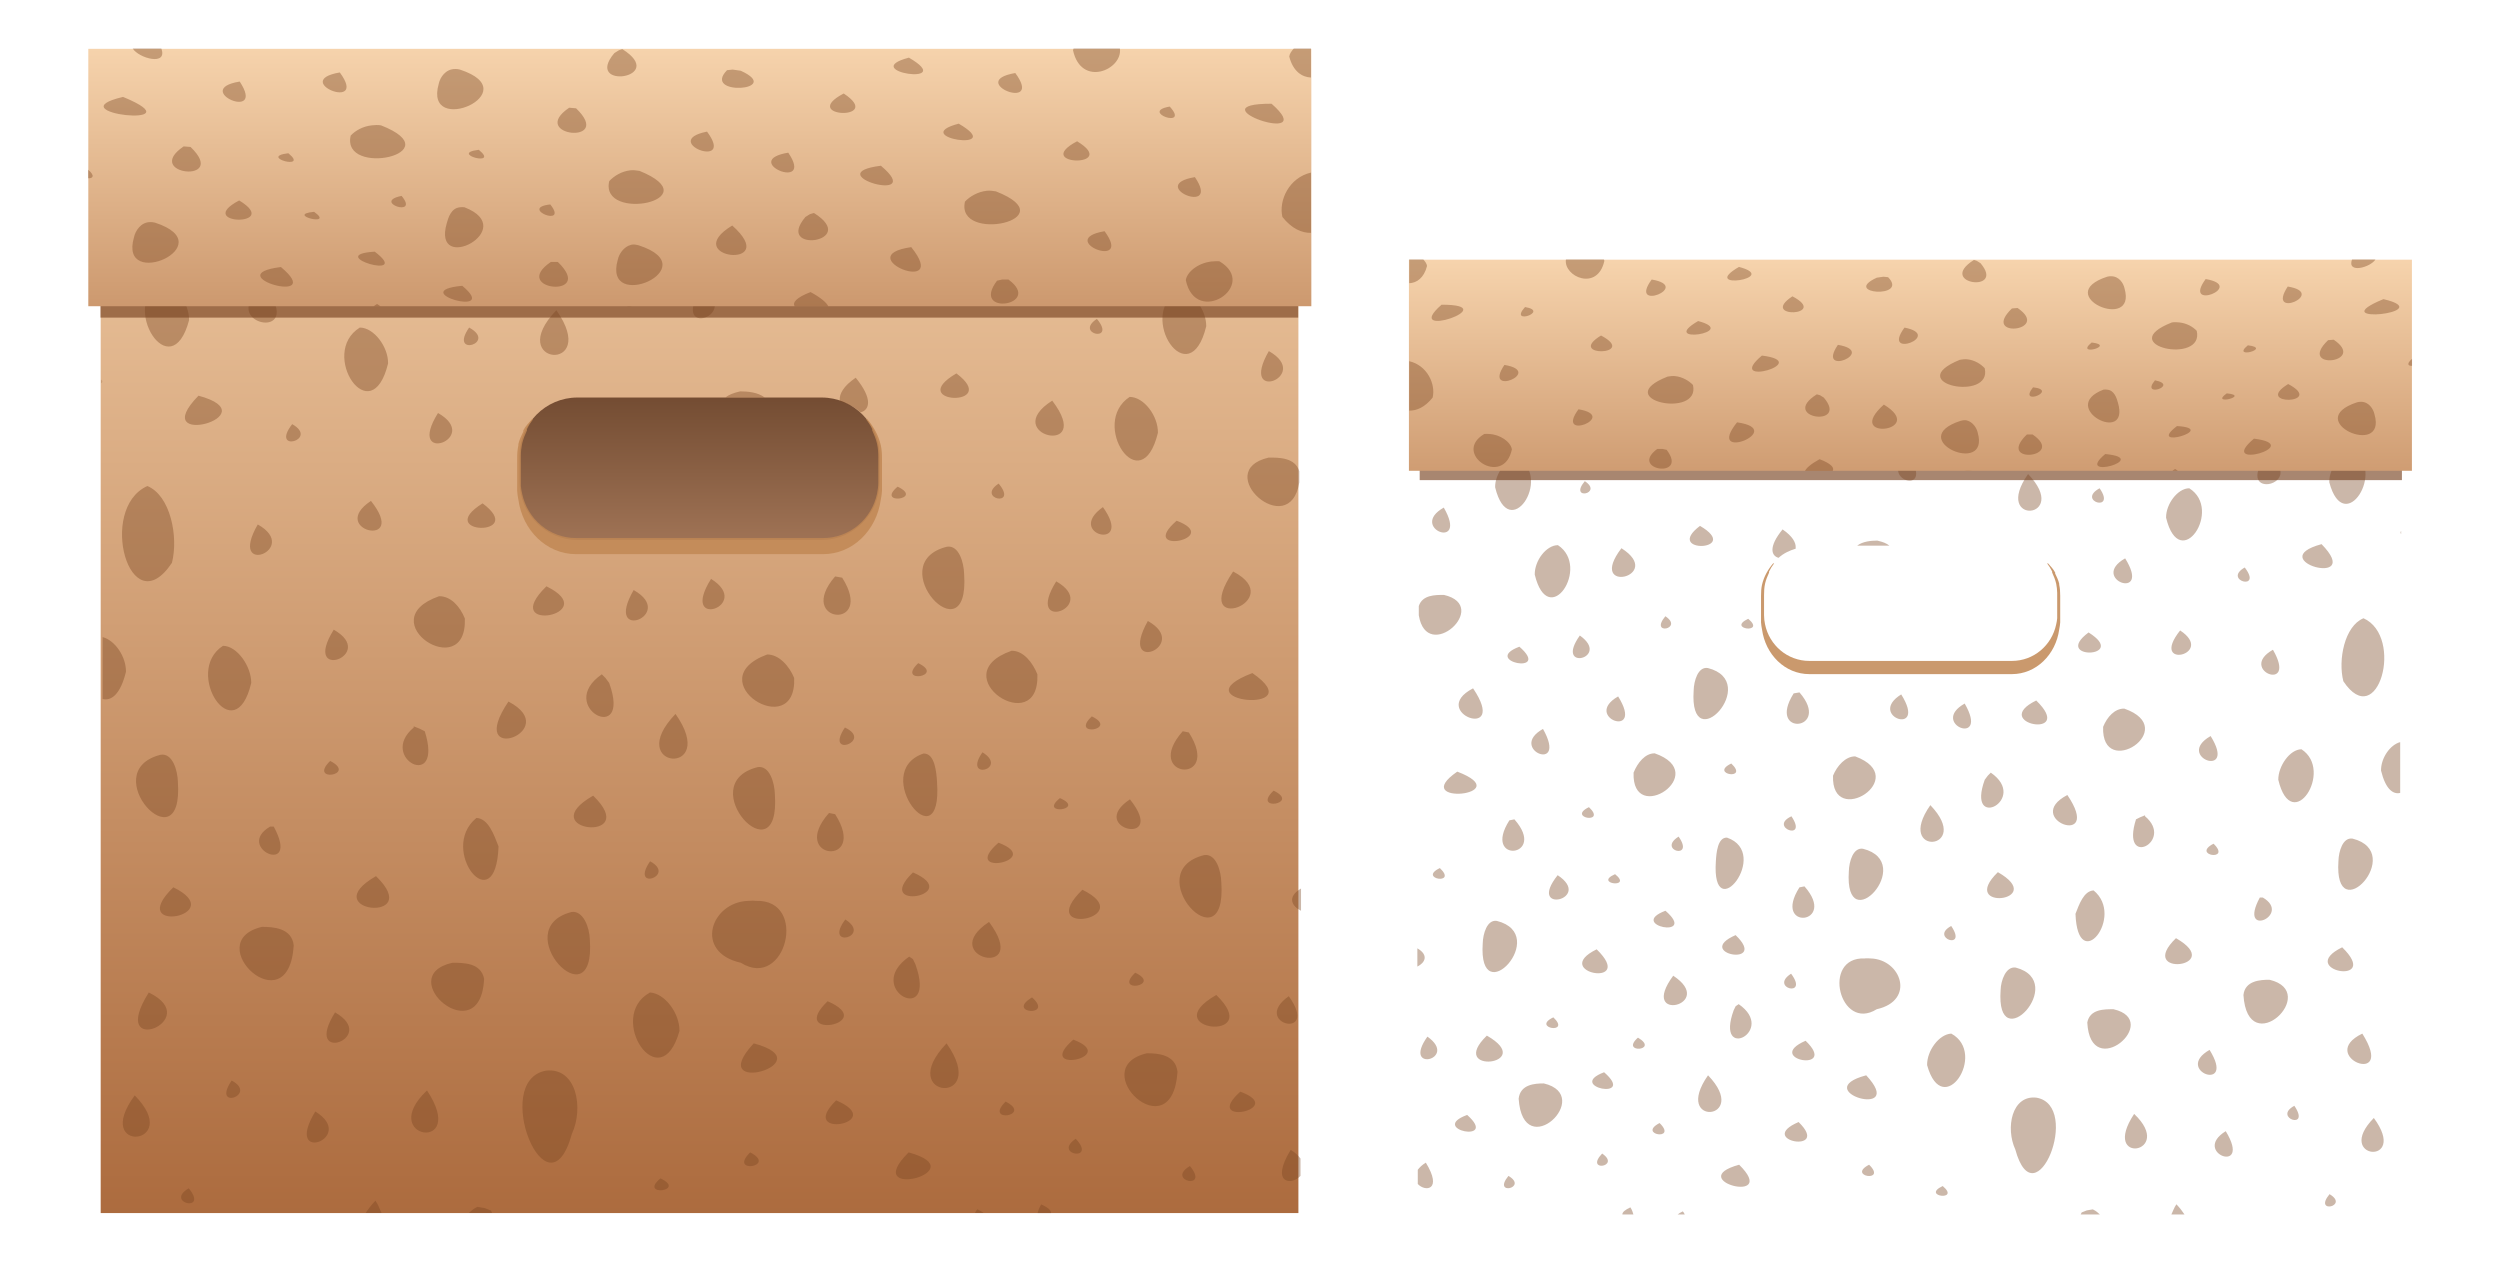 <?xml version="1.0" encoding="UTF-8" standalone="no"?>
<!-- Created with Inkscape (http://www.inkscape.org/) -->
<svg
    xmlns:inkscape="http://www.inkscape.org/namespaces/inkscape"
    xmlns:rdf="http://www.w3.org/1999/02/22-rdf-syntax-ns#"
    xmlns="http://www.w3.org/2000/svg"
    xmlns:sodipodi="http://sodipodi.sourceforge.net/DTD/sodipodi-0.dtd"
    xmlns:ns1="http://sozi.baierouge.fr"
    xmlns:cc="http://creativecommons.org/ns#"
    xmlns:xlink="http://www.w3.org/1999/xlink"
    xmlns:dc="http://purl.org/dc/elements/1.1/"
    id="svg2"
    sodipodi:docname="Toolbox.svg"
    viewBox="0 0 590 300"
    version="1.1"
    inkscape:version="0.48.4 r9939"
  >
  <defs
      id="defs4"
    >
    <linearGradient
        id="linearGradient11192"
      >
      <stop
          id="stop11194"
          style="stop-color:#502d16"
          offset="0"
      />
      <stop
          id="stop11196"
          style="stop-color:#deaa87"
          offset="1"
      />
    </linearGradient
    >
    <linearGradient
        id="linearGradient8379-8"
      >
      <stop
          id="stop8381-8"
          style="stop-color:#a05a2c"
          offset="0"
      />
      <stop
          id="stop8383-2"
          style="stop-color:#ffe0ba"
          offset="1"
      />
    </linearGradient
    >
    <linearGradient
        id="linearGradient4334"
        y2="464.18"
        xlink:href="#linearGradient11192"
        gradientUnits="userSpaceOnUse"
        x2="233.99"
        y1="452.34"
        x1="233.99"
        inkscape:collect="always"
    />
    <linearGradient
        id="linearGradient4336"
        y2="-21.862"
        xlink:href="#linearGradient8379-8"
        gradientUnits="userSpaceOnUse"
        x2="238.65"
        gradientTransform="matrix(.466 0 0 .715 114.49 5.304)"
        y1="32.483"
        x1="238.65"
        inkscape:collect="always"
    />
    <linearGradient
        id="linearGradient4338"
        y2="-27.915"
        xlink:href="#linearGradient8379-8"
        gradientUnits="userSpaceOnUse"
        x2="238.65"
        gradientTransform="matrix(.476 0 0 .195 111.99 448.15)"
        y1="72.926"
        x1="238.65"
        inkscape:collect="always"
    />
    <linearGradient
        id="linearGradient4344"
        y2="-27.915"
        xlink:href="#linearGradient8379-8"
        gradientUnits="userSpaceOnUse"
        x2="238.65"
        gradientTransform="matrix(.476 0 0 .195 111.99 448.15)"
        y1="78.261"
        x1="238.65"
        inkscape:collect="always"
    />
  </defs
  >
  <sodipodi:namedview
      id="base"
      bordercolor="#666666"
      inkscape:pageshadow="2"
      inkscape:window-y="-8"
      pagecolor="#ffffff"
      inkscape:window-height="1017"
      inkscape:window-maximized="1"
      inkscape:zoom="0.7"
      inkscape:window-x="-8"
      showgrid="false"
      borderopacity="1.0"
      inkscape:current-layer="layer1"
      inkscape:cx="343.09297"
      inkscape:cy="160.85652"
      inkscape:window-width="1920"
      inkscape:pageopacity="0.0"
      inkscape:document-units="px"
  />
  <g
      id="layer1"
      inkscape:label="Layer 1"
      inkscape:groupmode="layer"
      transform="translate(0 -752.36)"
    >
    <g
        id="g4310"
        transform="translate(-.811 6.475)"
      >
      <g
          id="g16187"
          transform="matrix(9.277 0 0 9.353 -1965.9 -3386.6)"
        >
        <g
            id="g16189"
            transform="translate(0 -3.447)"
          >
          <path
              id="rect16191"
              style="fill:url(#linearGradient4334)"
              inkscape:connector-curvature="0"
              d="m224.32 455.04h10.96v4.411h-10.96z"
          />
          <path
              id="path16193"
              style="fill:url(#linearGradient4336)"
              d="m214.56 0.052v23.479h30.469v-23.479zm12.125 2.901h6.219c0.808 0 1.469 0.661 1.469 1.469v0.656c0 0.808-0.661 1.469-1.469 1.469h-6.219c-0.808 0-1.469-0.661-1.469-1.469v-0.656c0-0.808 0.661-1.469 1.469-1.469z"
              sodipodi:nodetypes="cccccsssssssss"
              inkscape:connector-curvature="0"
              transform="translate(0 452.36)"
          />
          <path
              id="path16195"
              style="opacity:.385;fill:#784421"
              d="m216.09 0.031c-1.068 0.586 0.256 2.698 0.719 0.969 0.007-0.42-0.357-0.942-0.719-0.969zm15.906 0c-0.203 0.339 0.341 0.22 0 0zm-13.25 0.125c-1.374 0.899 1.107 1.482 0 0zm11.094 0.031c-0.836 1.321 1.089 0.673 0 0zm12.125 0.062c-1.056 0.65 0.29 2.657 0.719 0.906 0.006-0.419-0.36-0.905-0.719-0.906zm-13.938 0.062c-0.69 0.407 0.576 0.502 0 0zm-1.875 0.438c-1.353 1.399 1.137 1.606 0 0zm13.75 0.219c-0.589 0.386 0.515 0.611 0 0zm-18.75 0.219c-1.056 0.65 0.29 2.657 0.719 0.906 0.006-0.419-0.36-0.905-0.719-0.906zm2.781 0c-0.53 0.759 0.731 0.397 0 0zm20.344 0.594c-0.79 1.357 1.119 0.628 0 0zm-10.51 0.672c-0.317 0.214-0.417 0.413-0.406 0.562 0.001 0.01-0.002 0.022 0 0.031 0.204 0.062 0.376 0.143 0.531 0.281 0.218-0.058 0.328-0.325-0.125-0.875zm-2.938 0.344c-0.174 0.04-0.289 0.083-0.375 0.156h1c-0.174-0.133-0.435-0.156-0.625-0.156zm5.5-0.453c-1.339 0.776 1.163 0.87 0 0zm-21.75 0.156v0.094c0.025-0.025 0.027-0.056 0-0.094zm2.469 0.406c-1.358 1.378 1.859 0.5 0 0zm23.688 0.031c-1.029 0.669 0.293 2.649 0.719 0.906 0.007-0.428-0.357-0.905-0.719-0.906zm-1.97 0.094c-1.378 0.871 1.111 1.449 0 0zm-15.625 0.312c-0.845 1.344 1.136 0.644 0 0zm-3.71 0.281c-0.576 0.745 0.702 0.394 0 0zm24.84 0.844c-1.48 0.341 0.532 2.143 0.781 0.625v-0.281c-0.11-0.346-0.51-0.345-0.78-0.344zm-9.438 0.734c-0.572 0.473 0.688 0.322 0 0zm2.57-0.078c-0.589 0.386 0.515 0.611 0 0zm-21.656 0.062c-1.274 0.567-0.444 3.527 0.625 1.938 0.17-0.658-0.038-1.7-0.625-1.938zm5.688 0.375c-1.127 0.74 0.985 1.23 0 0zm2.84 0.062c-1.279 0.793 1.16 0.855 0 0zm15.781 0.094c-0.99 0.696 0.816 1.134 0 0zm1.875 0.344c-1.027 0.887 1.206 0.451 0 0zm-23.375 0.094c-0.79 1.357 1.119 0.628 0 0zm17.531 0.562c-1.691 0.424 0.589 2.855 0.438 0.688-0.007-0.287-0.132-0.735-0.438-0.688zm7.281 0.625c-1.136 1.666 1.433 0.741 0 0zm-10.125 0.125c-1.03 1.18 1.04 1.382 0.18 0.031zm-3.156 0.062c-0.836 1.321 1.089 0.673 0 0zm8.781 0.062c-0.845 1.344 1.136 0.644 0 0zm-12.969 0.125c-1.258 1.217 1.474 0.717 0 0zm2.219 0.094c-0.79 1.357 1.119 0.628 0 0zm-4.95 0.156c-1.785 0.62 0.717 2.229 0.656 0.562-0.123-0.303-0.359-0.567-0.656-0.562zm18.031 0.625c-0.793 1.401 1.118 0.621 0 0zm-20.71 0.219c-0.845 1.344 1.136 0.644 0 0zm-5.88 0.188v1.562c0.22 0.053 0.454-0.115 0.594-0.688 0.005-0.377-0.274-0.79-0.594-0.875zm3.062 0.219c-1.024 0.657 0.3 2.682 0.719 0.938 0.003-0.419-0.359-0.936-0.719-0.938zm20.062 0.125c-1.785 0.62 0.717 2.261 0.656 0.594-0.123-0.303-0.359-0.598-0.656-0.594zm-6.219 0.094c-1.781 0.657 0.751 2.242 0.688 0.594-0.123-0.303-0.39-0.598-0.688-0.594zm3.844 0.219c-0.571 0.536 0.701 0.332 0 0zm8.5 0.25c-1.931 0.732 1.563 1.068 0 0zm-16.55 0.031c-1.199 0.824 0.775 1.832 0.188 0.219l-0.094-0.125zm-2.375 0.688c-1.136 1.666 1.433 0.741 0 0zm4.25 0.312c-1.353 1.399 1.137 1.606 0 0zm10.59 0.062c-0.571 0.536 0.701 0.332 0 0zm-17.25 0.25v0.031c-0.928 0.769 0.773 1.638 0.281 0.094l-0.125-0.062zm10.969 0.031c-0.535 0.792 0.736 0.339 0 0zm8.594 0.094c-1.052 1.18 1.022 1.382 0.156 0.031zm-5.094 0.531c-0.52 0.734 0.684 0.424 0 0zm-1.5 0.031c-1.395 0.474 0.492 2.821 0.344 0.719-0.015-0.245-0.054-0.728-0.344-0.719zm-19.406 0.031c-1.691 0.424 0.589 2.855 0.438 0.688-0.007-0.287-0.132-0.735-0.438-0.688zm4.312 0.156c-0.575 0.557 0.706 0.361 0 0zm10.875 0.156c-1.691 0.424 0.589 2.855 0.438 0.688-0.007-0.287-0.132-0.735-0.438-0.688zm13.125 0.594c-0.571 0.536 0.701 0.332 0 0zm-17.31 0.126c-1.586 0.901 1.268 1.219 0 0zm11.875 0.062c-0.568 0.452 0.684 0.295 0 0zm1.781 0.031c-1.127 0.74 0.985 1.23 0 0zm-7.656 0.344c-1.052 1.18 1.022 1.382 0.156 0.031zm-8.969 0.125c-0.988 0.802 0.494 2.636 0.562 0.719-0.112-0.281-0.254-0.703-0.562-0.719zm-5.25 0.219c-0.923 0.538 0.792 1.285 0.094 0zm18.531 0.406c-1.027 0.887 1.206 0.451 0 0zm5.23 0.313c-1.691 0.424 0.589 2.855 0.438 0.688-0.007-0.287-0.132-0.735-0.438-0.688zm-14.094 0.156c-0.526 0.769 0.688 0.367 0 0zm6.688 0.281c-1.051 1.004 1.329 0.574 0 0zm-13.66 0.094c-1.586 0.901 1.268 1.219 0 0zm-5.156 0.281c-1.258 1.217 1.474 0.717 0 0zm28.688 0.031c-0.369 0.215-0.229 0.449 0 0.562zm-5.562 0.031c-1.258 1.217 1.474 0.717 0 0zm-8.5 0.281c-0.95 0.027-1.395 1.294-0.188 1.562 1.145 0.713 1.728-1.616 0.375-1.562-0.068-0.01-0.124-0.002-0.188 0zm-4.5 0.281c-1.66 0.433 0.63 2.847 0.469 0.688-0.007-0.287-0.163-0.735-0.469-0.688zm6.969 0.188c-0.572 0.755 0.695 0.441 0 0zm3.656 0.062c-1.374 0.899 1.107 1.482 0 0zm-18.5 0.125c-1.598 0.381 0.679 2.522 0.812 0.469-0.047-0.441-0.52-0.471-0.812-0.469zm16.469 0.75c-1.199 0.824 0.744 1.801 0.156 0.188l-0.062-0.125zm-11.625 0.156c-1.539 0.35 0.718 2.28 0.812 0.406-0.083-0.413-0.53-0.406-0.812-0.406zm17.375 0.25c-0.571 0.536 0.701 0.332 0 0zm-25.094 0.5c-1.08 1.698 1.456 0.699 0 0zm12.75 0c-1.133 0.611 0.263 2.707 0.75 0.969 0.005-0.449-0.376-0.95-0.75-0.969zm14.406 0.062c-1.586 0.901 1.268 1.219 0 0zm1.844 0.031c-0.99 0.696 0.816 1.134 0 0zm-6.531 0.031c-0.69 0.407 0.576 0.502 0 0zm-5.2 0.096c-1.051 1.004 1.329 0.574 0 0zm-12.531 0.281c-0.845 1.344 1.136 0.644 0 0zm18.781 0.688c-1.027 0.887 1.206 0.451 0 0zm-8.13 0.094c-1.302 1.387 1.842 0.486 0 0zm4.906 0c-1.353 1.399 1.137 1.606 0 0zm5.094 0.25c-1.593 0.375 0.644 2.498 0.781 0.469-0.05-0.437-0.492-0.47-0.781-0.469zm-15.281 0.438c-1.425 0.244 0.039 3.824 0.656 1.594 0.308-0.662 0.111-1.68-0.656-1.594zm-8 0.25c-0.526 0.769 0.688 0.367 0 0zm4.969 0.25c-1.299 1.22 1.071 1.602 0 0zm20.69 0.031c-1.008 0.893 1.227 0.445 0 0zm-28.125 0.094c-1.11 1.498 1.267 1.276 0 0zm17.844 0.125c-1.032 1.001 1.359 0.577 0 0zm4.312 0.031c-0.575 0.557 0.706 0.361 0 0zm-17.562 0.25c-0.838 1.367 1.088 0.666 0 0zm19.344 0.688c-0.601 0.409 0.559 0.587 0 0zm5.469 0.281c-0.529 0.855 0.021 0.903 0.25 0.656v-0.438c-0.057-0.072-0.126-0.144-0.25-0.219zm-13.75 0.063c-0.575 0.557 0.706 0.361 0 0zm4.031 0c-1.279 1.255 1.751 0.475 0 0zm7.156 0.344c-0.63 0.369 0.52 0.627 0 0zm-13.47 0.312c-0.572 0.473 0.688 0.322 0 0zm-12 0.25c-0.63 0.369 0.52 0.627 0 0zm4.75 0.312c-0.104 0.107-0.188 0.219-0.25 0.312h0.406c-0.046-0.09-0.081-0.206-0.156-0.312zm16.938 0.094c-0.061 0.091-0.074 0.159-0.094 0.219h0.344c-0.003-0.074-0.08-0.14-0.25-0.219zm-14.344 0.062c-0.102 0.046-0.165 0.107-0.219 0.156h0.594c-0.01-0.025-0.019-0.035-0.031-0.062l-0.156-0.062zm12.719 0.062c-0.042 0.04-0.039 0.061-0.062 0.094h0.219c-0.035-0.031-0.089-0.059-0.156-0.094z"
              sodipodi:nodetypes="cccccccccccccccccccccccccccccccccccccccccccccccccccccccccccccccccccccccccccccccccccccccccccccccccccccccccccccccccccccccccccccccccccccccccccccccccccccccccccccccccccccccccccccccccccccccccccccccccccccccccccccccccccccccccccccccccccccccccccccccccccccccccccccccccccccccccccccccccccccc"
              inkscape:connector-curvature="0"
              transform="translate(0 452.36)"
          />
          <path
              id="path16197"
              style="opacity:.854;fill:#c18854"
              inkscape:connector-curvature="0"
              d="m225.53 3.5c-0.08 0.089-0.163 0.175-0.219 0.281-0.004 0.007 0.004 0.024 0 0.031-0.05 0.099-0.098 0.202-0.125 0.312-0.003 0.01 0.002 0.021 0 0.031-0.025 0.111-0.031 0.224-0.031 0.344-0.001 0.021 0 0.041 0 0.062v0.656 0.094c0.004 0.073 0.017 0.149 0.031 0.219 0.106 0.773 0.712 1.375 1.469 1.375h6.281c0.757 0 1.363-0.602 1.469-1.375 0.014-0.07 0.027-0.146 0.031-0.219v-0.094-0.656c0-0.021 0.001-0.042 0-0.062 0-0.12-0.006-0.233-0.031-0.344-0.059-0.252-0.185-0.47-0.344-0.656-0.005-0.006-0.026 0.006-0.031 0 0.062 0.081 0.111 0.156 0.156 0.25 0.004 0.009-0.004 0.023 0 0.031 0.048 0.104 0.1 0.228 0.125 0.344s0.031 0.222 0.031 0.344v0.625c0 0.098-0.012 0.189-0.031 0.281-0.134 0.644-0.696 1.125-1.375 1.125h-6.281c-0.679 0-1.241-0.481-1.375-1.125-0.013-0.062-0.027-0.123-0.031-0.188v-0.094-0.625c0-0.022-0.001-0.041 0-0.062 0-0.095 0.014-0.19 0.031-0.281 0.025-0.115 0.077-0.24 0.125-0.344 0.004-0.009-0.004-0.023 0-0.031 0.046-0.094 0.094-0.169 0.156-0.25-0.005 0.006-0.026-0.006-0.031 0z"
              transform="translate(0 452.36)"
          />
        </g
        >
        <g
            id="g16199"
            transform="matrix(1 0 0 .764 0 103.37)"
          >
          <g
              id="g16201"
              transform="translate(-.005)"
            >
            <path
                id="path16203"
                d="m214.56 452.68v0.827h30.469v-0.827h-30.469z"
                style="opacity:.644;fill:#784421"
                inkscape:connector-curvature="0"
            />
            <path
                id="path16205"
                style="fill:url(#linearGradient4338)"
                inkscape:connector-curvature="0"
                d="m214.25 444.63h31.113v8.501h-31.113z"
            />
            <path
                id="path16207"
                d="m215.38 444.62c0.156 0.324 0.895 0.586 0.728 0h-0.728zm23.935 0c-0.005 0.019-0.012 0.037-0.015 0.056 0.209 1.243 1.27 0.642 1.193-0.056h-1.179zm5.602 0c-0.058 0.086-0.106 0.167-0.116 0.263 0.095 0.489 0.324 0.683 0.553 0.695v-0.958h-0.437zm-17.082 0.019-0.087 0.038-0.116 0.094c-0.8 1.226 1.388 0.838 0.204-0.131zm7.29 0.282c-1.327 0.455 1.274 0.962 0 0zm-11.538 0.376c-0.249-0.005-0.389 0.278-0.422 0.488-0.397 1.792 2.29 0.275 0.538-0.47-0.04-0.014-0.081-0.018-0.116-0.019zm7.057 0.019-0.145 0.019c-0.657 0.871 1.462 0.678 0.349 0.019l-0.204-0.038zm-9.996 0.094c-1.278 0.283 0.751 1.326 0 0zm17.184 0.019c-1.277 0.283 0.751 1.326 0 0zm-19.73 0.282c-1.256 0.267 0.69 1.363 0 0zm15.365 0.394c-1.169 0.798 1.065 0.915 0 0zm-18.333 0.113c-1.777 0.542 1.972 1.059 0 0zm29.217 0.225c-2.03-0.005 1.293 1.472 0 0zm-2.59 0.094c-0.789 0.172 0.532 0.76 0 0zm-15.278 0.038c-1.067 0.94 1.165 1.254 0.175 0.019l-0.175-0.019zm9.909 0.526c-1.327 0.455 1.274 0.962 0 0zm-14.929 0.056c-0.224 0.031-0.415 0.168-0.538 0.338-0.247 1.391 2.601 0.593 0.771-0.338-0.079-0.018-0.158-0.01-0.233 0zm8.527 0.207c-1.231 0.318 0.744 1.305 0 0zm9.414 0.319c-1.181 0.811 1.117 0.882 0 0zm-22.728 0.169c-1.067 0.941 1.165 1.254 0.175 0.019l-0.175-0.019zm7.508 0.113c-0.782 0.119 0.548 0.582 0 0zm7.872 0.094c-1.258 0.273 0.692 1.324 0 0zm-12.717 0.019c-0.782 0.119 0.548 0.582 0 0zm15.074 0.413c-1.645 0.267 1.205 1.314 0 0zm-20.167 0.132v0.282c0.116 0.008 0.187-0.074 0-0.282zm13.794 0.019c-0.224 0.031-0.415 0.187-0.538 0.357-0.247 1.375 2.592 0.624 0.771-0.338-0.079-0.018-0.158-0.029-0.233-0.019zm17.315 0.075c-0.555 0.164-0.828 0.917-0.728 1.465 0.241 0.396 0.501 0.532 0.728 0.526v-1.991zm-2.954 0.15c-1.258 0.273 0.692 1.324 0 0zm-5.296 0.451c-0.224 0.031-0.43 0.187-0.553 0.357-0.247 1.391 2.615 0.593 0.786-0.338-0.079-0.018-0.158-0.029-0.233-0.019zm-14.885 0.169c-0.773 0.201 0.473 0.738 0 0zm-4.132 0.15c-1.181 0.811 1.117 0.882 0 0zm7.915 0.132c-0.819 0.117 0.483 0.791 0 0zm-2.299 0.094c-0.225 0.026-0.297 0.348-0.335 0.526-0.387 1.738 1.882 0.193 0.451-0.526-0.038-0.009-0.084-0.004-0.116 0zm-3.71 0.15c-0.76 0.092 0.554 0.511 0 0zm12.717 0.038-0.102 0.038-0.116 0.094c-0.8 1.225 1.403 0.838 0.218-0.131zm-16.878 0.301c-0.249-0.005-0.389 0.297-0.422 0.507-0.397 1.792 2.29 0.257 0.538-0.488-0.04-0.014-0.081-0.018-0.116-0.019zm14.798 0.113c-1.384 1.093 1.286 1.489 0 0zm9.472 0.188c-1.278 0.283 0.751 1.326 0 0zm-12.048 0.451c-0.188 0.062-0.306 0.308-0.335 0.488-0.397 1.792 2.29 0.275 0.538-0.47-0.08-0.028-0.141-0.04-0.204-0.019zm7.13 0.075c-1.604 0.296 1.026 1.665 0 0zm-13.648 0.15c-1.331 0.104 0.995 0.983 0 0zm21.345 0.319c-0.339 0.014-0.675 0.311-0.713 0.62 0.255 1.567 1.875 0.169 0.858-0.62-0.048-0.01-0.097-0.002-0.145 0zm-16.864 0.019c-1.067 0.941 1.165 1.236 0.175 0h-0.175zm-6.868 0.169c-1.645 0.267 1.205 1.314 0 0zm18.348 0.413-0.131 0.038c-0.691 1.189 1.194 0.823 0.291-0.038h-0.16zm-13.735 0.207c-1.476 0.179 1.008 1.087 0 0zm8.861 0.207c-0.37 0.184-0.462 0.347-0.407 0.47h0.858c-0.04-0.111-0.17-0.27-0.451-0.47zm-11.029 0.394c-0.036 0.027-0.057 0.05-0.087 0.075h0.175c-0.03-0.026-0.052-0.047-0.087-0.075z"
                style="opacity:.385;fill:#784421"
                inkscape:connector-curvature="0"
            />
          </g
          >
        </g
        >
      </g
      >
      <g
          id="g16209"
          transform="matrix(-7.608 0 0 7.671 2200 -2591.6)"
        >
        <g
            id="g16211"
            transform="translate(0 -3.447)"
          >
          <path
              id="rect16213"
              style="fill:url(#linearGradient4334)"
              inkscape:connector-curvature="0"
              d="m224.32 455.04h10.96v4.411h-10.96z"
          />
          <path
              id="path16215"
              style="fill:url(#linearGradient4336)"
              d="m214.56 0.052v23.479h30.469v-23.479zm12.125 2.901h6.219c0.808 0 1.469 0.661 1.469 1.469v0.656c0 0.808-0.661 1.469-1.469 1.469h-6.219c-0.808 0-1.469-0.661-1.469-1.469v-0.656c0-0.808 0.661-1.469 1.469-1.469z"
              sodipodi:nodetypes="cccccsssssssss"
              transform="translate(0 452.36)"
              inkscape:connector-curvature="0"
          />
          <path
              id="path16217"
              style="opacity:.385;fill:#784421"
              d="m216.09 0.031c-1.068 0.586 0.256 2.698 0.719 0.969 0.007-0.42-0.357-0.942-0.719-0.969zm15.906 0c-0.203 0.339 0.341 0.22 0 0zm-13.25 0.125c-1.374 0.899 1.107 1.482 0 0zm11.094 0.031c-0.836 1.321 1.089 0.673 0 0zm12.125 0.062c-1.056 0.65 0.29 2.657 0.719 0.906 0.006-0.419-0.36-0.905-0.719-0.906zm-13.938 0.062c-0.69 0.407 0.576 0.502 0 0zm-1.875 0.438c-1.353 1.399 1.137 1.606 0 0zm13.75 0.219c-0.589 0.386 0.515 0.611 0 0zm-18.75 0.219c-1.056 0.65 0.29 2.657 0.719 0.906 0.006-0.419-0.36-0.905-0.719-0.906zm2.781 0c-0.53 0.759 0.731 0.397 0 0zm20.344 0.594c-0.79 1.357 1.119 0.628 0 0zm-10.51 0.672c-0.317 0.214-0.417 0.413-0.406 0.562 0.001 0.01-0.002 0.022 0 0.031 0.204 0.062 0.376 0.143 0.531 0.281 0.218-0.058 0.328-0.325-0.125-0.875zm-2.938 0.344c-0.174 0.04-0.289 0.083-0.375 0.156h1c-0.174-0.133-0.435-0.156-0.625-0.156zm5.5-0.453c-1.339 0.776 1.163 0.87 0 0zm-21.75 0.156v0.094c0.025-0.025 0.027-0.056 0-0.094zm2.469 0.406c-1.358 1.378 1.859 0.5 0 0zm23.688 0.031c-1.029 0.669 0.293 2.649 0.719 0.906 0.007-0.428-0.357-0.905-0.719-0.906zm-1.97 0.094c-1.378 0.871 1.111 1.449 0 0zm-15.625 0.312c-0.845 1.344 1.136 0.644 0 0zm-3.71 0.281c-0.576 0.745 0.702 0.394 0 0zm24.84 0.844c-1.48 0.341 0.532 2.143 0.781 0.625v-0.281c-0.11-0.346-0.51-0.345-0.78-0.344zm-9.438 0.734c-0.572 0.473 0.688 0.322 0 0zm2.57-0.078c-0.589 0.386 0.515 0.611 0 0zm-21.656 0.062c-1.274 0.567-0.444 3.527 0.625 1.938 0.17-0.658-0.038-1.7-0.625-1.938zm5.688 0.375c-1.127 0.74 0.985 1.23 0 0zm2.84 0.062c-1.279 0.793 1.16 0.855 0 0zm15.781 0.094c-0.99 0.696 0.816 1.134 0 0zm1.875 0.344c-1.027 0.887 1.206 0.451 0 0zm-23.375 0.094c-0.79 1.357 1.119 0.628 0 0zm17.531 0.562c-1.691 0.424 0.589 2.855 0.438 0.688-0.007-0.287-0.132-0.735-0.438-0.688zm7.281 0.625c-1.136 1.666 1.433 0.741 0 0zm-10.125 0.125c-1.03 1.18 1.04 1.382 0.18 0.031zm-3.156 0.062c-0.836 1.321 1.089 0.673 0 0zm8.781 0.062c-0.845 1.344 1.136 0.644 0 0zm-12.969 0.125c-1.258 1.217 1.474 0.717 0 0zm2.219 0.094c-0.79 1.357 1.119 0.628 0 0zm-4.95 0.156c-1.785 0.62 0.717 2.229 0.656 0.562-0.123-0.303-0.359-0.567-0.656-0.562zm18.031 0.625c-0.793 1.401 1.118 0.621 0 0zm-20.71 0.219c-0.845 1.344 1.136 0.644 0 0zm-5.88 0.188v1.562c0.22 0.053 0.454-0.115 0.594-0.688 0.005-0.377-0.274-0.79-0.594-0.875zm3.062 0.219c-1.024 0.657 0.3 2.682 0.719 0.938 0.003-0.419-0.359-0.936-0.719-0.938zm20.062 0.125c-1.785 0.62 0.717 2.261 0.656 0.594-0.123-0.303-0.359-0.598-0.656-0.594zm-6.219 0.094c-1.781 0.657 0.751 2.242 0.688 0.594-0.123-0.303-0.39-0.598-0.688-0.594zm3.844 0.219c-0.571 0.536 0.701 0.332 0 0zm8.5 0.25c-1.931 0.732 1.563 1.068 0 0zm-16.55 0.031c-1.199 0.824 0.775 1.832 0.188 0.219l-0.094-0.125zm-2.375 0.688c-1.136 1.666 1.433 0.741 0 0zm4.25 0.312c-1.353 1.399 1.137 1.606 0 0zm10.59 0.062c-0.571 0.536 0.701 0.332 0 0zm-17.25 0.25v0.031c-0.928 0.769 0.773 1.638 0.281 0.094l-0.125-0.062zm10.969 0.031c-0.535 0.792 0.736 0.339 0 0zm8.594 0.094c-1.052 1.18 1.022 1.382 0.156 0.031zm-5.094 0.531c-0.52 0.734 0.684 0.424 0 0zm-1.5 0.031c-1.395 0.474 0.492 2.821 0.344 0.719-0.015-0.245-0.054-0.728-0.344-0.719zm-19.406 0.031c-1.691 0.424 0.589 2.855 0.438 0.688-0.007-0.287-0.132-0.735-0.438-0.688zm4.312 0.156c-0.575 0.557 0.706 0.361 0 0zm10.875 0.156c-1.691 0.424 0.589 2.855 0.438 0.688-0.007-0.287-0.132-0.735-0.438-0.688zm13.125 0.594c-0.571 0.536 0.701 0.332 0 0zm-17.31 0.126c-1.586 0.901 1.268 1.219 0 0zm11.875 0.062c-0.568 0.452 0.684 0.295 0 0zm1.781 0.031c-1.127 0.74 0.985 1.23 0 0zm-7.656 0.344c-1.052 1.18 1.022 1.382 0.156 0.031zm-8.969 0.125c-0.988 0.802 0.494 2.636 0.562 0.719-0.112-0.281-0.254-0.703-0.562-0.719zm-5.25 0.219c-0.923 0.538 0.792 1.285 0.094 0zm18.531 0.406c-1.027 0.887 1.206 0.451 0 0zm5.23 0.313c-1.691 0.424 0.589 2.855 0.438 0.688-0.007-0.287-0.132-0.735-0.438-0.688zm-14.094 0.156c-0.526 0.769 0.688 0.367 0 0zm6.688 0.281c-1.051 1.004 1.329 0.574 0 0zm-13.66 0.094c-1.586 0.901 1.268 1.219 0 0zm-5.156 0.281c-1.258 1.217 1.474 0.717 0 0zm28.688 0.031c-0.369 0.215-0.229 0.449 0 0.562zm-5.562 0.031c-1.258 1.217 1.474 0.717 0 0zm-8.5 0.281c-0.95 0.027-1.395 1.294-0.188 1.562 1.145 0.713 1.728-1.616 0.375-1.562-0.068-0.01-0.124-0.002-0.188 0zm-4.5 0.281c-1.66 0.433 0.63 2.847 0.469 0.688-0.007-0.287-0.163-0.735-0.469-0.688zm6.969 0.188c-0.572 0.755 0.695 0.441 0 0zm3.656 0.062c-1.374 0.899 1.107 1.482 0 0zm-18.5 0.125c-1.598 0.381 0.679 2.522 0.812 0.469-0.047-0.441-0.52-0.471-0.812-0.469zm16.469 0.75c-1.199 0.824 0.744 1.801 0.156 0.188l-0.062-0.125zm-11.625 0.156c-1.539 0.35 0.718 2.28 0.812 0.406-0.083-0.413-0.53-0.406-0.812-0.406zm17.375 0.25c-0.571 0.536 0.701 0.332 0 0zm-25.094 0.5c-1.08 1.698 1.456 0.699 0 0zm12.75 0c-1.133 0.611 0.263 2.707 0.75 0.969 0.005-0.449-0.376-0.95-0.75-0.969zm14.406 0.062c-1.586 0.901 1.268 1.219 0 0zm1.844 0.031c-0.99 0.696 0.816 1.134 0 0zm-6.531 0.031c-0.69 0.407 0.576 0.502 0 0zm-5.2 0.096c-1.051 1.004 1.329 0.574 0 0zm-12.531 0.281c-0.845 1.344 1.136 0.644 0 0zm18.781 0.688c-1.027 0.887 1.206 0.451 0 0zm-8.13 0.094c-1.302 1.387 1.842 0.486 0 0zm4.906 0c-1.353 1.399 1.137 1.606 0 0zm5.094 0.25c-1.593 0.375 0.644 2.498 0.781 0.469-0.05-0.437-0.492-0.47-0.781-0.469zm-15.281 0.438c-1.425 0.244 0.039 3.824 0.656 1.594 0.308-0.662 0.111-1.68-0.656-1.594zm-8 0.25c-0.526 0.769 0.688 0.367 0 0zm4.969 0.25c-1.299 1.22 1.071 1.602 0 0zm20.69 0.031c-1.008 0.893 1.227 0.445 0 0zm-28.125 0.094c-1.11 1.498 1.267 1.276 0 0zm17.844 0.125c-1.032 1.001 1.359 0.577 0 0zm4.312 0.031c-0.575 0.557 0.706 0.361 0 0zm-17.562 0.25c-0.838 1.367 1.088 0.666 0 0zm19.344 0.688c-0.601 0.409 0.559 0.587 0 0zm5.469 0.281c-0.529 0.855 0.021 0.903 0.25 0.656v-0.438c-0.057-0.072-0.126-0.144-0.25-0.219zm-13.75 0.063c-0.575 0.557 0.706 0.361 0 0zm4.031 0c-1.279 1.255 1.751 0.475 0 0zm7.156 0.344c-0.63 0.369 0.52 0.627 0 0zm-13.47 0.312c-0.572 0.473 0.688 0.322 0 0zm-12 0.25c-0.63 0.369 0.52 0.627 0 0zm4.75 0.312c-0.104 0.107-0.188 0.219-0.25 0.312h0.406c-0.046-0.09-0.081-0.206-0.156-0.312zm16.938 0.094c-0.061 0.091-0.074 0.159-0.094 0.219h0.344c-0.003-0.074-0.08-0.14-0.25-0.219zm-14.344 0.062c-0.102 0.046-0.165 0.107-0.219 0.156h0.594c-0.01-0.025-0.019-0.035-0.031-0.062l-0.156-0.062zm12.719 0.062c-0.042 0.04-0.039 0.061-0.062 0.094h0.219c-0.035-0.031-0.089-0.059-0.156-0.094z"
              sodipodi:nodetypes="cccccccccccccccccccccccccccccccccccccccccccccccccccccccccccccccccccccccccccccccccccccccccccccccccccccccccccccccccccccccccccccccccccccccccccccccccccccccccccccccccccccccccccccccccccccccccccccccccccccccccccccccccccccccccccccccccccccccccccccccccccccccccccccccccccccccccccccccccccccc"
              transform="translate(0 452.36)"
              inkscape:connector-curvature="0"
          />
          <path
              id="path16219"
              d="m225.53 3.5c-0.08 0.089-0.163 0.175-0.219 0.281-0.004 0.007 0.004 0.024 0 0.031-0.05 0.099-0.098 0.202-0.125 0.312-0.003 0.01 0.002 0.021 0 0.031-0.025 0.111-0.031 0.224-0.031 0.344-0.001 0.021 0 0.041 0 0.062v0.656 0.094c0.004 0.073 0.017 0.149 0.031 0.219 0.106 0.773 0.712 1.375 1.469 1.375h6.281c0.757 0 1.363-0.602 1.469-1.375 0.014-0.07 0.027-0.146 0.031-0.219v-0.094-0.656c0-0.021 0.001-0.042 0-0.062 0-0.12-0.006-0.233-0.031-0.344-0.059-0.252-0.185-0.47-0.344-0.656-0.005-0.006-0.026 0.006-0.031 0 0.062 0.081 0.111 0.156 0.156 0.25 0.004 0.009-0.004 0.023 0 0.031 0.048 0.104 0.1 0.228 0.125 0.344s0.031 0.222 0.031 0.344v0.625c0 0.098-0.012 0.189-0.031 0.281-0.134 0.644-0.696 1.125-1.375 1.125h-6.281c-0.679 0-1.241-0.481-1.375-1.125-0.013-0.062-0.027-0.123-0.031-0.188v-0.094-0.625c0-0.022-0.001-0.041 0-0.062 0-0.095 0.014-0.19 0.031-0.281 0.025-0.115 0.077-0.24 0.125-0.344 0.004-0.009-0.004-0.023 0-0.031 0.046-0.094 0.094-0.169 0.156-0.25-0.005 0.006-0.026-0.006-0.031 0z"
              style="opacity:.854;fill:#c18854"
              transform="translate(0 452.36)"
              inkscape:connector-curvature="0"
          />
        </g
        >
        <g
            id="g16221"
            transform="matrix(1 0 0 .764 0 103.37)"
          >
          <g
              id="g16223"
              transform="translate(-.005)"
            >
            <path
                id="path16225"
                style="opacity:.644;fill:#784421"
                inkscape:connector-curvature="0"
                d="m214.56 452.68v0.827h30.469v-0.827h-30.469z"
            />
            <path
                id="path16227"
                d="m214.25 444.63h31.113v8.501h-31.113z"
                style="fill:url(#linearGradient4344)"
                inkscape:connector-curvature="0"
            />
            <path
                id="path16229"
                style="opacity:.385;fill:#784421"
                inkscape:connector-curvature="0"
                d="m215.38 444.62c0.156 0.324 0.895 0.586 0.728 0h-0.728zm23.935 0c-0.005 0.019-0.012 0.037-0.015 0.056 0.209 1.243 1.27 0.642 1.193-0.056h-1.179zm5.602 0c-0.058 0.086-0.106 0.167-0.116 0.263 0.095 0.489 0.324 0.683 0.553 0.695v-0.958h-0.437zm-17.082 0.019-0.087 0.038-0.116 0.094c-0.8 1.226 1.388 0.838 0.204-0.131zm7.29 0.282c-1.327 0.455 1.274 0.962 0 0zm-11.538 0.376c-0.249-0.005-0.389 0.278-0.422 0.488-0.397 1.792 2.29 0.275 0.538-0.47-0.04-0.014-0.081-0.018-0.116-0.019zm7.057 0.019-0.145 0.019c-0.657 0.871 1.462 0.678 0.349 0.019l-0.204-0.038zm-9.996 0.094c-1.278 0.283 0.751 1.326 0 0zm17.184 0.019c-1.277 0.283 0.751 1.326 0 0zm-19.73 0.282c-1.256 0.267 0.69 1.363 0 0zm15.365 0.394c-1.169 0.798 1.065 0.915 0 0zm-18.333 0.113c-1.777 0.542 1.972 1.059 0 0zm29.217 0.225c-2.03-0.005 1.293 1.472 0 0zm-2.59 0.094c-0.789 0.172 0.532 0.76 0 0zm-15.278 0.038c-1.067 0.94 1.165 1.254 0.175 0.019l-0.175-0.019zm9.909 0.526c-1.327 0.455 1.274 0.962 0 0zm-14.929 0.056c-0.224 0.031-0.415 0.168-0.538 0.338-0.247 1.391 2.601 0.593 0.771-0.338-0.079-0.018-0.158-0.01-0.233 0zm8.527 0.207c-1.231 0.318 0.744 1.305 0 0zm9.414 0.319c-1.181 0.811 1.117 0.882 0 0zm-22.728 0.169c-1.067 0.941 1.165 1.254 0.175 0.019l-0.175-0.019zm7.508 0.113c-0.782 0.119 0.548 0.582 0 0zm7.872 0.094c-1.258 0.273 0.692 1.324 0 0zm-12.717 0.019c-0.782 0.119 0.548 0.582 0 0zm15.074 0.413c-1.645 0.267 1.205 1.314 0 0zm-20.167 0.132v0.282c0.116 0.008 0.187-0.074 0-0.282zm13.794 0.019c-0.224 0.031-0.415 0.187-0.538 0.357-0.247 1.375 2.592 0.624 0.771-0.338-0.079-0.018-0.158-0.029-0.233-0.019zm17.315 0.075c-0.555 0.164-0.828 0.917-0.728 1.465 0.241 0.396 0.501 0.532 0.728 0.526v-1.991zm-2.954 0.15c-1.258 0.273 0.692 1.324 0 0zm-5.296 0.451c-0.224 0.031-0.43 0.187-0.553 0.357-0.247 1.391 2.615 0.593 0.786-0.338-0.079-0.018-0.158-0.029-0.233-0.019zm-14.885 0.169c-0.773 0.201 0.473 0.738 0 0zm-4.132 0.15c-1.181 0.811 1.117 0.882 0 0zm7.915 0.132c-0.819 0.117 0.483 0.791 0 0zm-2.299 0.094c-0.225 0.026-0.297 0.348-0.335 0.526-0.387 1.738 1.882 0.193 0.451-0.526-0.038-0.009-0.084-0.004-0.116 0zm-3.71 0.15c-0.76 0.092 0.554 0.511 0 0zm12.717 0.038-0.102 0.038-0.116 0.094c-0.8 1.225 1.403 0.838 0.218-0.131zm-16.878 0.301c-0.249-0.005-0.389 0.297-0.422 0.507-0.397 1.792 2.29 0.257 0.538-0.488-0.04-0.014-0.081-0.018-0.116-0.019zm14.798 0.113c-1.384 1.093 1.286 1.489 0 0zm9.472 0.188c-1.278 0.283 0.751 1.326 0 0zm-12.048 0.451c-0.188 0.062-0.306 0.308-0.335 0.488-0.397 1.792 2.29 0.275 0.538-0.47-0.08-0.028-0.141-0.04-0.204-0.019zm7.13 0.075c-1.604 0.296 1.026 1.665 0 0zm-13.648 0.15c-1.331 0.104 0.995 0.983 0 0zm21.345 0.319c-0.339 0.014-0.675 0.311-0.713 0.62 0.255 1.567 1.875 0.169 0.858-0.62-0.048-0.01-0.097-0.002-0.145 0zm-16.864 0.019c-1.067 0.941 1.165 1.236 0.175 0h-0.175zm-6.868 0.169c-1.645 0.267 1.205 1.314 0 0zm18.348 0.413-0.131 0.038c-0.691 1.189 1.194 0.823 0.291-0.038h-0.16zm-13.735 0.207c-1.476 0.179 1.008 1.087 0 0zm8.861 0.207c-0.37 0.184-0.462 0.347-0.407 0.47h0.858c-0.04-0.111-0.17-0.27-0.451-0.47zm-11.029 0.394c-0.036 0.027-0.057 0.05-0.087 0.075h0.175c-0.03-0.026-0.052-0.047-0.087-0.075z"
            />
          </g
          >
        </g
        >
      </g
      >
    </g
    >
  </g
  >
</svg
>

